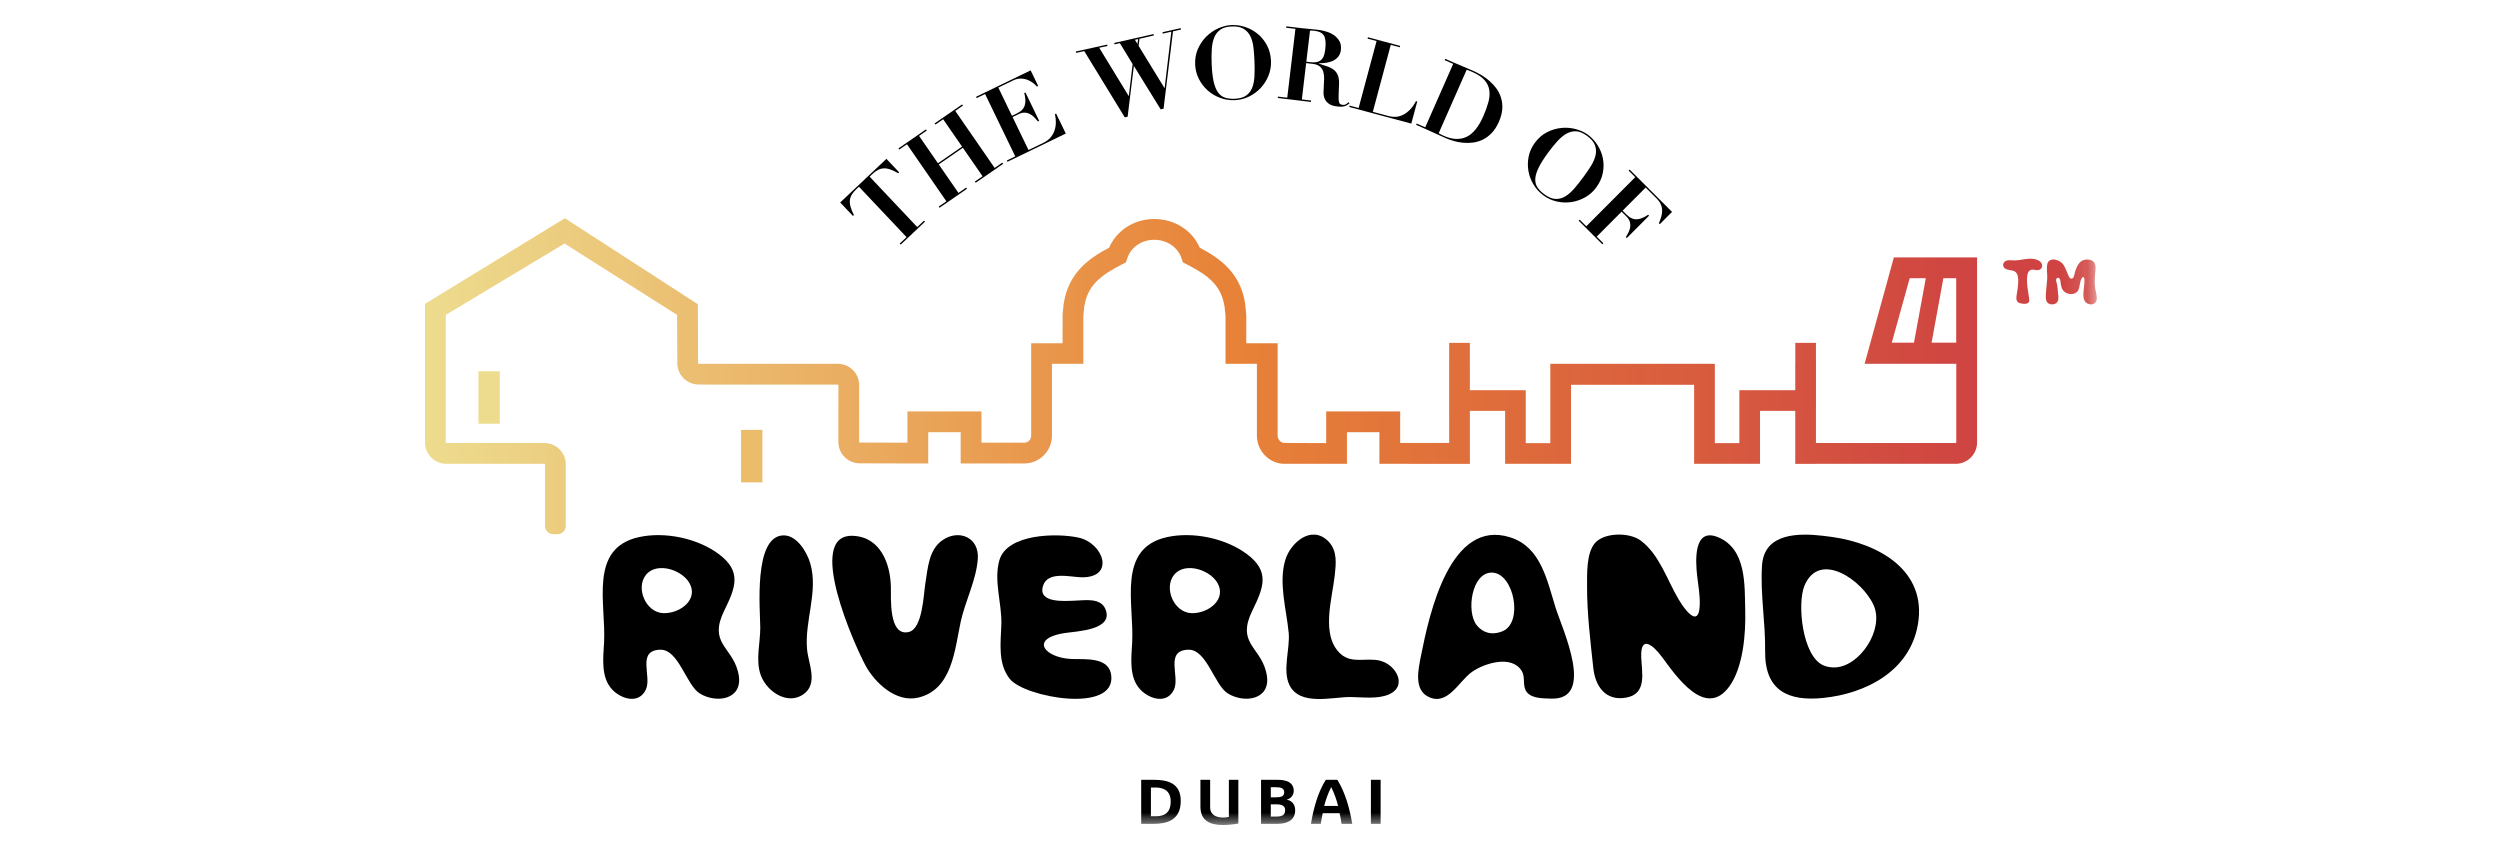 <svg width="100" height="34" viewBox="0 0 100 34" fill="none" xmlns="http://www.w3.org/2000/svg">
<path d="M29.643 19.293H30.497V17.195H29.643V19.293Z" fill="#EBBC69"/>
<path d="M19.137 16.948H19.991V14.851H19.137V16.948Z" fill="#EDDC8D"/>
<path d="M17 12.154V17.697C17 18.168 17.384 18.552 17.855 18.552H21.776C21.789 18.552 21.799 18.562 21.799 18.575V20.669V20.881V21.034C21.799 21.219 21.95 21.369 22.135 21.369H22.295C22.48 21.369 22.631 21.219 22.631 21.034V20.881V20.669V18.575C22.631 18.104 22.247 17.721 21.776 17.721H17.855C17.842 17.721 17.831 17.71 17.831 17.697V12.596L22.582 9.741L27.083 12.596L27.092 14.529C27.092 15 27.476 15.381 27.956 15.381L28.3 15.383H33.512C33.525 15.383 33.536 15.394 33.536 15.407L33.534 17.678C33.534 18.15 33.918 18.533 34.389 18.533L36.186 18.538H37.129V17.287H38.427V18.538L40.971 18.538C41.581 18.538 42.078 18.041 42.078 17.431V14.553H43.334V12.625L43.371 12.264C43.502 11.425 44.005 11.022 44.885 10.573L45.039 10.495L45.092 10.33C45.234 9.889 45.664 9.592 46.161 9.592H46.177C46.675 9.592 47.122 9.896 47.261 10.33L47.315 10.495L47.468 10.573C48.349 11.022 48.851 11.425 48.982 12.264L49.02 12.625V14.553H50.276V17.427C50.276 18.032 50.763 18.543 51.366 18.553H53.878V17.287H55.176V18.553L58.795 18.554V16.435H60.204V18.551H62.84V15.392H64.62H65.03H67.765V18.551H70.401V16.435H71.81V18.554H72.638V18.553H77.033H77.349H78.228C78.699 18.553 79.083 18.169 79.083 17.698V10.297H79.079H78.251H75.754L74.584 14.553L78.251 14.552V17.698C78.251 17.711 78.241 17.721 78.228 17.721H77.349H77.033H72.638V16.435H72.639V14.542H72.638V13.714H71.812V14.542H71.81V15.607H69.574V17.724H68.593V14.553H62.012V17.724H61.031V15.607H58.795V14.542H58.794V13.714H57.967V14.542H57.966V16.435H57.967V17.718H56.007V16.456H53.047V17.724L51.383 17.718C51.231 17.718 51.106 17.579 51.106 17.427V13.73H49.851V12.603L49.808 12.168L49.806 12.148C49.616 10.906 48.79 10.329 47.989 9.907C47.688 9.215 46.982 8.761 46.177 8.761H46.161C45.365 8.761 44.664 9.215 44.364 9.907C43.564 10.329 42.737 10.906 42.548 12.148L42.505 12.56L42.502 13.73H41.247V17.431C41.247 17.583 41.123 17.707 40.971 17.707L39.258 17.707V16.456H36.297V17.707L34.389 17.702C34.376 17.702 34.365 17.692 34.365 17.678L34.367 15.407C34.367 14.936 33.984 14.553 33.512 14.553H28.291L27.946 14.553C27.933 14.553 27.923 14.542 27.923 14.529L27.914 12.169L22.596 8.729L17 12.154ZM77.735 11.129H78.248V13.708H77.263L77.735 11.129ZM76.388 11.129H77.032L76.559 13.708H75.671L76.388 11.129Z" fill="url(#paint0_linear_1152_3961)"/>
<mask id="mask0_1152_3961" style="mask-type:luminance" maskUnits="userSpaceOnUse" x="17" y="8" width="67" height="25">
<path d="M17 32.999H83.873V8.729H17V32.999Z" fill="white"/>
</mask>
<g mask="url(#mask0_1152_3961)">
<path d="M81.172 10.834C81.101 10.902 81.089 11.024 81.083 11.115C81.065 11.371 81.122 11.63 81.157 11.882C81.17 11.969 81.198 12.089 81.095 12.134C81.013 12.17 80.885 12.149 80.8 12.128C80.607 12.083 80.654 11.867 80.678 11.723C80.701 11.588 80.721 11.452 80.727 11.315C80.731 11.193 80.735 11.048 80.671 10.939C80.58 10.784 80.385 10.827 80.245 10.765C80.144 10.72 80.09 10.61 80.151 10.511C80.238 10.37 80.427 10.414 80.565 10.417C80.774 10.42 80.978 10.353 81.187 10.348C81.299 10.345 81.418 10.361 81.52 10.408C81.589 10.439 81.652 10.495 81.678 10.568C81.717 10.678 81.645 10.782 81.535 10.802C81.413 10.824 81.278 10.735 81.172 10.834Z" fill="#CF4442"/>
<path d="M83.427 12.09C83.378 12.038 83.349 11.967 83.339 11.88C83.326 11.749 83.345 11.617 83.359 11.487C83.37 11.385 83.38 11.28 83.378 11.177C83.375 11.084 83.323 11.044 83.267 11.135C83.197 11.252 83.196 11.409 83.16 11.537C83.074 11.855 82.612 11.816 82.488 11.556C82.454 11.485 82.439 11.407 82.427 11.329C82.418 11.269 82.42 11.194 82.381 11.144C82.348 11.101 82.29 11.098 82.259 11.144C82.223 11.199 82.256 11.278 82.272 11.334C82.309 11.462 82.304 11.601 82.322 11.733C82.338 11.855 82.362 12.024 82.26 12.117C82.197 12.175 82.092 12.186 82.011 12.167C81.797 12.114 81.829 11.885 81.838 11.714C81.849 11.527 81.877 11.341 81.888 11.154C81.899 10.956 81.852 10.754 81.893 10.559C81.923 10.414 82.069 10.361 82.197 10.384C82.348 10.41 82.473 10.486 82.554 10.618C82.619 10.725 82.66 10.843 82.71 10.957C82.736 11.018 82.776 11.148 82.859 11.146C82.967 11.144 82.974 10.959 82.997 10.888C83.045 10.738 83.101 10.571 83.227 10.467C83.298 10.409 83.388 10.381 83.48 10.381C83.59 10.38 83.716 10.413 83.776 10.513C83.85 10.633 83.818 10.802 83.806 10.934C83.788 11.126 83.778 11.317 83.804 11.509C83.824 11.657 83.882 11.813 83.871 11.963C83.861 12.099 83.75 12.189 83.618 12.175C83.537 12.167 83.474 12.137 83.427 12.09Z" fill="#CF4442"/>
<path d="M72.942 26.618C72.09 26.259 71.878 24.145 72.18 23.424C72.775 22.002 74.504 23.208 74.948 24.214C75.376 25.184 74.384 26.671 73.393 26.697C73.222 26.701 73.072 26.673 72.942 26.618ZM72.943 21.434C71.951 21.319 70.567 21.306 70.481 22.619C70.406 23.745 70.621 24.905 70.605 26.035C70.582 27.628 71.526 28.063 72.936 27.917C74.628 27.742 76.393 26.851 76.716 24.976C77.092 22.797 75.107 21.736 73.294 21.48C73.185 21.465 73.067 21.449 72.943 21.434Z" fill="black"/>
<path d="M26.532 24.526C25.832 24.501 25.416 23.522 25.838 22.994C26.283 22.439 27.386 22.811 27.627 23.425C27.874 24.053 27.146 24.549 26.532 24.526ZM29.511 26.837C29.247 25.854 28.335 25.717 28.972 24.42C29.423 23.501 29.68 22.856 28.755 22.166C27.9 21.527 26.591 21.256 25.556 21.485C23.538 21.931 24.247 24.147 24.163 25.695C24.129 26.317 24.024 27.093 24.493 27.587C24.851 27.963 25.556 28.181 25.836 27.58C26.081 27.055 25.455 26.02 26.405 25.988C27.146 25.964 27.448 27.404 27.991 27.739C28.658 28.149 29.721 27.988 29.547 26.997C29.537 26.941 29.525 26.887 29.511 26.837Z" fill="black"/>
<path d="M30.743 27.504C31.099 27.881 31.648 28.092 32.113 27.787C32.75 27.368 32.34 26.567 32.284 25.987C32.174 24.843 32.739 23.671 32.413 22.542C32.284 22.094 31.88 21.405 31.338 21.415C30.123 21.438 30.409 24.433 30.411 25.106C30.413 25.73 30.21 26.418 30.436 27.021C30.501 27.193 30.608 27.36 30.743 27.504Z" fill="black"/>
<path d="M36.346 25.281C35.539 25.464 35.645 23.907 35.635 23.473C35.614 22.544 35.218 21.479 34.119 21.433C32.181 21.354 34.202 25.847 34.62 26.619C34.991 27.306 35.837 28.117 36.732 27.904C38.09 27.582 38.191 25.976 38.426 24.879C38.606 24.042 39.046 23.226 39.112 22.362C39.179 21.499 38.361 21.152 37.701 21.606C37.15 21.986 37.116 22.715 37.017 23.315C36.943 23.767 36.908 25.146 36.353 25.279C36.351 25.279 36.349 25.28 36.346 25.281Z" fill="black"/>
<path d="M41.871 26.022C41.622 25.775 41.743 25.461 42.556 25.327C43.046 25.247 44.544 25.216 44.224 24.382C44.037 23.897 43.408 24.013 43.001 24.026C42.606 24.039 41.497 24.141 41.722 23.431C41.913 22.828 42.82 23.086 43.268 23.092C44.615 23.109 44.148 21.725 43.14 21.504C42.28 21.316 40.278 21.343 39.974 22.413C39.741 23.233 40.08 24.134 40.054 24.974C40.031 25.701 39.901 26.539 40.393 27.157C40.981 27.897 44.633 28.558 44.45 27.015C44.362 26.276 43.434 26.378 42.881 26.36C42.43 26.346 42.052 26.201 41.871 26.022Z" fill="black"/>
<path d="M53.127 21.647C52.452 20.977 51.621 21.715 51.415 22.388C51.133 23.31 51.461 24.392 51.548 25.313C51.608 25.939 51.288 26.822 51.581 27.408C52.001 28.25 53.286 27.878 54.011 27.881C54.495 27.884 55.103 27.975 55.559 27.776C56.303 27.453 55.867 26.602 55.208 26.429C54.676 26.29 54.082 26.567 53.627 26.158C52.812 25.425 53.292 23.93 53.39 23.016C53.44 22.552 53.498 22.056 53.159 21.68C53.148 21.669 53.138 21.658 53.127 21.647Z" fill="black"/>
<path d="M59.069 25.008C58.636 24.468 58.868 22.875 59.689 22.904C60.566 22.935 60.942 24.913 60.099 25.251C59.648 25.431 59.294 25.291 59.069 25.008ZM62.222 24.303C61.876 23.194 61.634 21.881 60.406 21.492C58.005 20.734 57.176 24.533 56.841 26.223C56.732 26.776 56.537 27.609 57.167 27.888C57.922 28.223 58.353 27.25 58.874 26.88C59.362 26.532 60.477 26.176 60.874 26.846C61.031 27.11 60.876 27.443 61.077 27.69C61.289 27.951 61.742 27.932 62.036 27.944C63.845 28.017 62.487 25.153 62.222 24.303Z" fill="black"/>
<path d="M67.786 24.659C67.592 24.649 67.307 24.25 67.138 23.964C66.683 23.194 66.372 22.173 65.624 21.619C65.174 21.285 64.158 21.291 63.79 21.732C63.452 22.137 63.484 22.967 63.483 23.46C63.478 24.518 63.619 25.677 63.733 26.727C63.812 27.451 64.225 28.061 65.061 27.902C65.891 27.745 65.671 26.896 65.649 26.286C65.616 25.36 66.146 25.829 66.486 26.288C67.034 27.028 68.217 28.776 69.174 27.456C69.728 26.692 69.834 25.345 69.809 24.425C69.782 23.422 69.873 21.957 68.713 21.485C67.735 21.087 67.819 22.445 67.886 23.031C67.929 23.4 67.996 23.773 67.991 24.146C67.985 24.53 67.902 24.665 67.786 24.659Z" fill="black"/>
<path d="M47.656 24.526C46.956 24.501 46.54 23.522 46.962 22.994C47.407 22.439 48.51 22.811 48.751 23.425C48.998 24.053 48.27 24.549 47.656 24.526ZM50.635 26.837C50.371 25.854 49.459 25.717 50.096 24.42C50.547 23.501 50.804 22.856 49.879 22.166C49.024 21.527 47.715 21.256 46.68 21.485C44.663 21.931 45.371 24.147 45.287 25.695C45.253 26.317 45.148 27.093 45.617 27.587C45.975 27.963 46.68 28.181 46.96 27.58C47.205 27.055 46.579 26.02 47.529 25.988C48.27 25.964 48.572 27.404 49.115 27.739C49.782 28.149 50.845 27.988 50.671 26.997C50.661 26.941 50.649 26.887 50.635 26.837Z" fill="black"/>
<path d="M46.217 31.5H46.037V32.651H46.229C46.568 32.651 46.828 32.521 46.828 32.059C46.828 31.565 46.456 31.5 46.217 31.5ZM46.144 32.955H45.648V31.193H46.162C46.676 31.193 47.23 31.308 47.23 32.035C47.23 32.806 46.683 32.955 46.144 32.955Z" fill="black"/>
<path d="M48.917 33C48.381 33 48.017 32.82 48.017 32.256V31.193H48.406V32.291C48.406 32.603 48.66 32.703 48.935 32.703C49.01 32.703 49.082 32.693 49.155 32.676V31.193H49.534V32.94C49.332 32.978 49.125 33 48.917 33Z" fill="black"/>
<path d="M51.041 32.172H50.832V32.663H51.061C51.308 32.663 51.406 32.586 51.406 32.399C51.406 32.204 51.218 32.172 51.041 32.172ZM51.024 31.488H50.832V31.892H51.029C51.233 31.892 51.368 31.86 51.368 31.693C51.368 31.53 51.248 31.488 51.024 31.488ZM51.084 32.955H50.442V31.193H51.111C51.441 31.193 51.75 31.283 51.75 31.64C51.75 31.822 51.605 31.96 51.468 31.985V31.99C51.653 32.014 51.807 32.159 51.807 32.409C51.807 32.853 51.418 32.955 51.084 32.955Z" fill="black"/>
<path d="M53.249 31.488H53.245C53.13 31.718 53.037 31.97 52.967 32.237H53.526C53.456 31.975 53.367 31.72 53.249 31.488ZM53.661 32.956C53.644 32.816 53.619 32.671 53.584 32.529H52.91C52.878 32.671 52.85 32.816 52.83 32.956H52.438C52.536 32.364 52.706 31.708 53.032 31.191H53.494C53.824 31.73 53.988 32.352 54.09 32.956H53.661Z" fill="black"/>
<path d="M54.836 31.192H55.225V32.954H54.836V31.192Z" fill="black"/>
</g>
<path d="M36.689 9.082L34.785 7.066L34.892 6.965C34.964 6.897 35.036 6.843 35.107 6.804C35.178 6.765 35.253 6.742 35.333 6.736C35.412 6.729 35.5 6.742 35.597 6.773C35.694 6.805 35.804 6.857 35.928 6.929L35.966 6.893L35.457 6.354L33.608 8.099L34.118 8.638L34.156 8.602C34.091 8.474 34.045 8.361 34.02 8.262C33.994 8.164 33.986 8.076 33.997 7.996C34.008 7.918 34.035 7.844 34.078 7.775C34.121 7.707 34.179 7.638 34.252 7.569L34.358 7.469L36.262 9.486L35.99 9.742L36.029 9.783L36.999 8.867L36.961 8.826L36.689 9.082Z" fill="black"/>
<path d="M39.786 6.717L38.21 4.436L38.517 4.224L38.484 4.177L37.387 4.935L37.419 4.982L37.726 4.77L38.482 5.864L37.518 6.53L36.762 5.436L37.069 5.224L37.037 5.177L35.94 5.936L35.972 5.982L36.279 5.77L37.855 8.052L37.549 8.264L37.581 8.31L38.678 7.552L38.646 7.505L38.339 7.717L37.551 6.577L38.514 5.911L39.303 7.051L38.996 7.263L39.028 7.31L40.126 6.552L40.093 6.505L39.786 6.717Z" fill="black"/>
<path d="M42.198 4.566C42.224 4.682 42.236 4.797 42.234 4.911C42.232 5.024 42.213 5.132 42.176 5.234C42.14 5.335 42.086 5.427 42.014 5.508C41.942 5.589 41.85 5.657 41.739 5.711L41.14 6L40.503 4.683L40.747 4.564C40.833 4.523 40.911 4.503 40.982 4.505C41.053 4.507 41.121 4.523 41.184 4.554C41.247 4.585 41.306 4.628 41.361 4.682C41.416 4.737 41.468 4.795 41.52 4.858L41.567 4.835L41.018 3.699L40.971 3.722C40.994 3.813 41.008 3.899 41.014 3.979C41.019 4.059 41.013 4.132 40.994 4.2C40.976 4.267 40.942 4.329 40.892 4.384C40.842 4.44 40.773 4.489 40.682 4.533L40.478 4.632L39.933 3.504L40.513 3.223C40.632 3.165 40.744 3.139 40.849 3.144C40.953 3.149 41.047 3.169 41.128 3.205C41.21 3.241 41.281 3.284 41.341 3.334C41.402 3.384 41.448 3.427 41.48 3.463L41.528 3.44L41.226 2.815L39.043 3.871L39.068 3.922L39.403 3.76L40.611 6.256L40.275 6.419L40.3 6.47L42.632 5.342L42.245 4.543L42.198 4.566Z" fill="black"/>
<path d="M45.524 1.563L45.498 1.758L45.396 1.592L45.524 1.563ZM46.5 1.288L46.512 1.344L46.853 1.268L46.586 3.52L46.578 3.522L45.543 1.832L45.581 1.55L46.156 1.417L46.143 1.362L44.569 1.718L44.581 1.774L44.795 1.726L45.305 2.564L45.153 3.836L45.145 3.837L43.968 1.91L44.298 1.839L44.285 1.784L43.033 2.06L43.046 2.116L43.37 2.044L44.991 4.694L45.105 4.669L45.353 2.649L45.361 2.647L46.427 4.374L46.542 4.349L46.92 1.253L47.24 1.181L47.228 1.126L46.5 1.288Z" fill="black"/>
<path d="M50.179 3.033C50.171 3.213 50.142 3.37 50.09 3.503C50.039 3.636 49.957 3.742 49.847 3.821C49.736 3.899 49.581 3.943 49.381 3.951C49.23 3.956 49.099 3.94 48.988 3.901C48.877 3.862 48.785 3.789 48.711 3.682C48.638 3.576 48.582 3.431 48.542 3.247C48.503 3.063 48.477 2.831 48.466 2.55C48.458 2.337 48.46 2.14 48.472 1.961C48.484 1.782 48.517 1.627 48.571 1.495C48.626 1.363 48.708 1.259 48.819 1.183C48.929 1.107 49.079 1.065 49.268 1.058C49.471 1.05 49.631 1.082 49.749 1.155C49.867 1.227 49.956 1.328 50.018 1.457C50.08 1.585 50.12 1.735 50.139 1.906C50.158 2.077 50.171 2.257 50.179 2.446C50.187 2.657 50.187 2.853 50.179 3.033ZM50.321 1.366C50.174 1.242 50.008 1.148 49.823 1.085C49.638 1.022 49.452 0.994 49.266 1.001C49.093 1.008 48.918 1.051 48.74 1.129C48.561 1.208 48.402 1.316 48.261 1.454C48.121 1.592 48.007 1.756 47.921 1.946C47.836 2.136 47.797 2.346 47.806 2.576C47.814 2.786 47.864 2.981 47.955 3.158C48.045 3.336 48.163 3.489 48.307 3.617C48.452 3.745 48.617 3.845 48.804 3.914C48.99 3.984 49.184 4.015 49.383 4.007C49.586 3.999 49.777 3.952 49.956 3.865C50.135 3.778 50.292 3.663 50.426 3.52C50.559 3.377 50.664 3.213 50.739 3.027C50.814 2.842 50.848 2.648 50.84 2.445C50.831 2.213 50.779 2.006 50.684 1.824C50.589 1.643 50.468 1.49 50.321 1.366Z" fill="black"/>
<path d="M52.418 2.487L52.253 2.467L52.401 1.223C52.43 1.224 52.46 1.225 52.49 1.226C52.52 1.226 52.55 1.229 52.579 1.232C52.681 1.244 52.763 1.268 52.826 1.302C52.889 1.337 52.935 1.384 52.967 1.443C52.998 1.503 53.016 1.576 53.022 1.662C53.028 1.749 53.024 1.851 53.01 1.969C53.002 2.042 52.989 2.112 52.971 2.181C52.953 2.25 52.924 2.309 52.882 2.36C52.841 2.411 52.783 2.448 52.71 2.472C52.636 2.496 52.539 2.501 52.418 2.487ZM53.947 4.089C53.917 4.113 53.883 4.138 53.844 4.165C53.806 4.191 53.76 4.201 53.706 4.195C53.658 4.189 53.622 4.176 53.599 4.154C53.575 4.132 53.56 4.092 53.551 4.034C53.544 3.976 53.541 3.895 53.546 3.792C53.55 3.689 53.555 3.553 53.561 3.382C53.568 3.236 53.554 3.117 53.52 3.026C53.486 2.935 53.434 2.86 53.365 2.803C53.295 2.746 53.21 2.699 53.11 2.663C53.009 2.626 52.895 2.588 52.766 2.548L52.769 2.528C52.861 2.531 52.955 2.525 53.052 2.511C53.149 2.497 53.239 2.47 53.321 2.431C53.403 2.391 53.473 2.336 53.531 2.266C53.588 2.195 53.623 2.106 53.636 1.998C53.651 1.864 53.633 1.749 53.581 1.653C53.528 1.557 53.456 1.477 53.366 1.413C53.276 1.349 53.173 1.3 53.059 1.265C52.945 1.229 52.836 1.205 52.731 1.193C52.618 1.18 52.506 1.168 52.396 1.159C52.285 1.15 52.174 1.139 52.061 1.126L51.453 1.054L51.446 1.11L51.817 1.154L51.49 3.908L51.12 3.864L51.113 3.92L52.438 4.077L52.445 4.021L52.074 3.977L52.246 2.524L52.512 2.555C52.638 2.57 52.733 2.606 52.797 2.662C52.862 2.719 52.906 2.79 52.932 2.874C52.957 2.959 52.968 3.054 52.965 3.158C52.962 3.263 52.957 3.37 52.95 3.481C52.944 3.553 52.941 3.631 52.94 3.714C52.94 3.797 52.956 3.876 52.988 3.951C53.02 4.025 53.075 4.091 53.152 4.148C53.23 4.205 53.343 4.242 53.49 4.259C53.563 4.268 53.624 4.27 53.673 4.267C53.722 4.263 53.765 4.255 53.8 4.243C53.836 4.231 53.868 4.215 53.896 4.195C53.924 4.175 53.953 4.154 53.983 4.13L53.947 4.089Z" fill="black"/>
<path d="M56.639 4.046C56.564 4.188 56.482 4.304 56.393 4.393C56.303 4.482 56.211 4.55 56.116 4.596C56.021 4.642 55.926 4.667 55.831 4.673C55.735 4.678 55.645 4.669 55.559 4.646L54.913 4.473L55.631 1.794L55.991 1.891L56.006 1.836L54.718 1.49L54.703 1.545L55.063 1.642L54.345 4.32L53.984 4.224L53.97 4.278L56.452 4.944L56.69 4.059L56.639 4.046Z" fill="black"/>
<path d="M59.535 4.086C59.488 4.259 59.421 4.446 59.333 4.646C59.297 4.728 59.255 4.813 59.206 4.903C59.158 4.992 59.101 5.078 59.037 5.16C58.973 5.243 58.899 5.316 58.816 5.38C58.733 5.444 58.639 5.491 58.532 5.523C58.425 5.554 58.306 5.563 58.175 5.552C58.045 5.54 57.899 5.498 57.738 5.428C57.679 5.401 57.615 5.369 57.547 5.33L58.666 2.792C58.693 2.798 58.726 2.809 58.766 2.825C58.806 2.842 58.851 2.861 58.901 2.882C59.116 2.977 59.276 3.085 59.381 3.205C59.486 3.325 59.55 3.459 59.572 3.606C59.594 3.753 59.582 3.913 59.535 4.086ZM59.864 3.551C59.784 3.439 59.691 3.337 59.587 3.245C59.483 3.153 59.372 3.073 59.255 3.003C59.138 2.934 59.024 2.875 58.912 2.826C58.786 2.77 58.659 2.716 58.532 2.664C58.404 2.613 58.277 2.559 58.151 2.503L57.809 2.353L57.786 2.405L58.128 2.555L57.009 5.093L56.667 4.942L56.645 4.994L56.986 5.144C57.127 5.207 57.267 5.27 57.405 5.334C57.544 5.398 57.684 5.461 57.825 5.523C57.921 5.566 58.029 5.604 58.148 5.639C58.267 5.674 58.392 5.698 58.525 5.71C58.656 5.722 58.79 5.72 58.924 5.702C59.059 5.685 59.19 5.645 59.316 5.583C59.443 5.52 59.561 5.432 59.67 5.318C59.779 5.204 59.874 5.056 59.954 4.876C60.034 4.693 60.08 4.522 60.091 4.364C60.101 4.207 60.086 4.06 60.045 3.924C60.005 3.788 59.944 3.663 59.864 3.551Z" fill="black"/>
<path d="M62.965 7.548C62.846 7.684 62.725 7.788 62.602 7.86C62.479 7.932 62.349 7.964 62.214 7.957C62.078 7.95 61.93 7.887 61.769 7.768C61.647 7.679 61.554 7.584 61.492 7.484C61.429 7.385 61.403 7.27 61.412 7.141C61.421 7.012 61.468 6.864 61.551 6.695C61.635 6.527 61.76 6.329 61.926 6.103C62.053 5.931 62.176 5.778 62.297 5.646C62.418 5.513 62.541 5.412 62.666 5.343C62.791 5.274 62.92 5.244 63.054 5.253C63.188 5.263 63.331 5.324 63.483 5.436C63.647 5.556 63.752 5.681 63.799 5.811C63.846 5.941 63.853 6.076 63.821 6.215C63.789 6.354 63.728 6.497 63.636 6.642C63.544 6.788 63.442 6.937 63.33 7.089C63.205 7.259 63.083 7.412 62.965 7.548ZM63.848 7.5C63.986 7.313 64.074 7.119 64.113 6.917C64.152 6.716 64.152 6.521 64.115 6.333C64.077 6.144 64.006 5.968 63.9 5.803C63.795 5.638 63.667 5.501 63.517 5.39C63.377 5.288 63.214 5.212 63.025 5.162C62.837 5.113 62.645 5.098 62.449 5.118C62.253 5.138 62.062 5.196 61.876 5.291C61.691 5.386 61.53 5.526 61.394 5.711C61.269 5.881 61.187 6.064 61.147 6.259C61.107 6.455 61.104 6.648 61.137 6.838C61.169 7.028 61.237 7.209 61.34 7.38C61.442 7.551 61.574 7.696 61.735 7.814C61.898 7.934 62.077 8.016 62.272 8.06C62.466 8.104 62.66 8.111 62.853 8.083C63.047 8.054 63.232 7.991 63.406 7.893C63.581 7.794 63.728 7.664 63.848 7.5Z" fill="black"/>
<path d="M65.185 6.783L65.145 6.823L65.409 7.087L63.452 9.051L63.188 8.788L63.148 8.828L64.095 9.772L64.135 9.732L63.868 9.466L64.864 8.467L65.057 8.658C65.124 8.725 65.168 8.793 65.19 8.86C65.212 8.928 65.219 8.997 65.211 9.067C65.202 9.136 65.181 9.206 65.148 9.276C65.115 9.346 65.077 9.415 65.035 9.484L65.073 9.521L65.963 8.628L65.925 8.591C65.847 8.643 65.771 8.684 65.698 8.716C65.624 8.748 65.552 8.766 65.483 8.771C65.413 8.776 65.343 8.764 65.275 8.735C65.206 8.707 65.136 8.657 65.065 8.587L64.904 8.427L65.826 7.502L66.259 7.934C66.336 8.01 66.392 8.087 66.427 8.164C66.463 8.242 66.482 8.321 66.485 8.402C66.488 8.483 66.478 8.568 66.454 8.655C66.43 8.742 66.398 8.833 66.356 8.928L66.393 8.966L66.882 8.475L65.185 6.783Z" fill="black"/>
<defs>
<linearGradient id="paint0_linear_1152_3961" x1="17" y1="15.049" x2="79.082" y2="15.049" gradientUnits="userSpaceOnUse">
<stop stop-color="#EDDC8E"/>
<stop offset="0.519" stop-color="#E78238"/>
<stop offset="0.523" stop-color="#E78238"/>
<stop offset="0.525" stop-color="#E78238"/>
<stop offset="1" stop-color="#CF4442"/>
</linearGradient>
</defs>
</svg>
